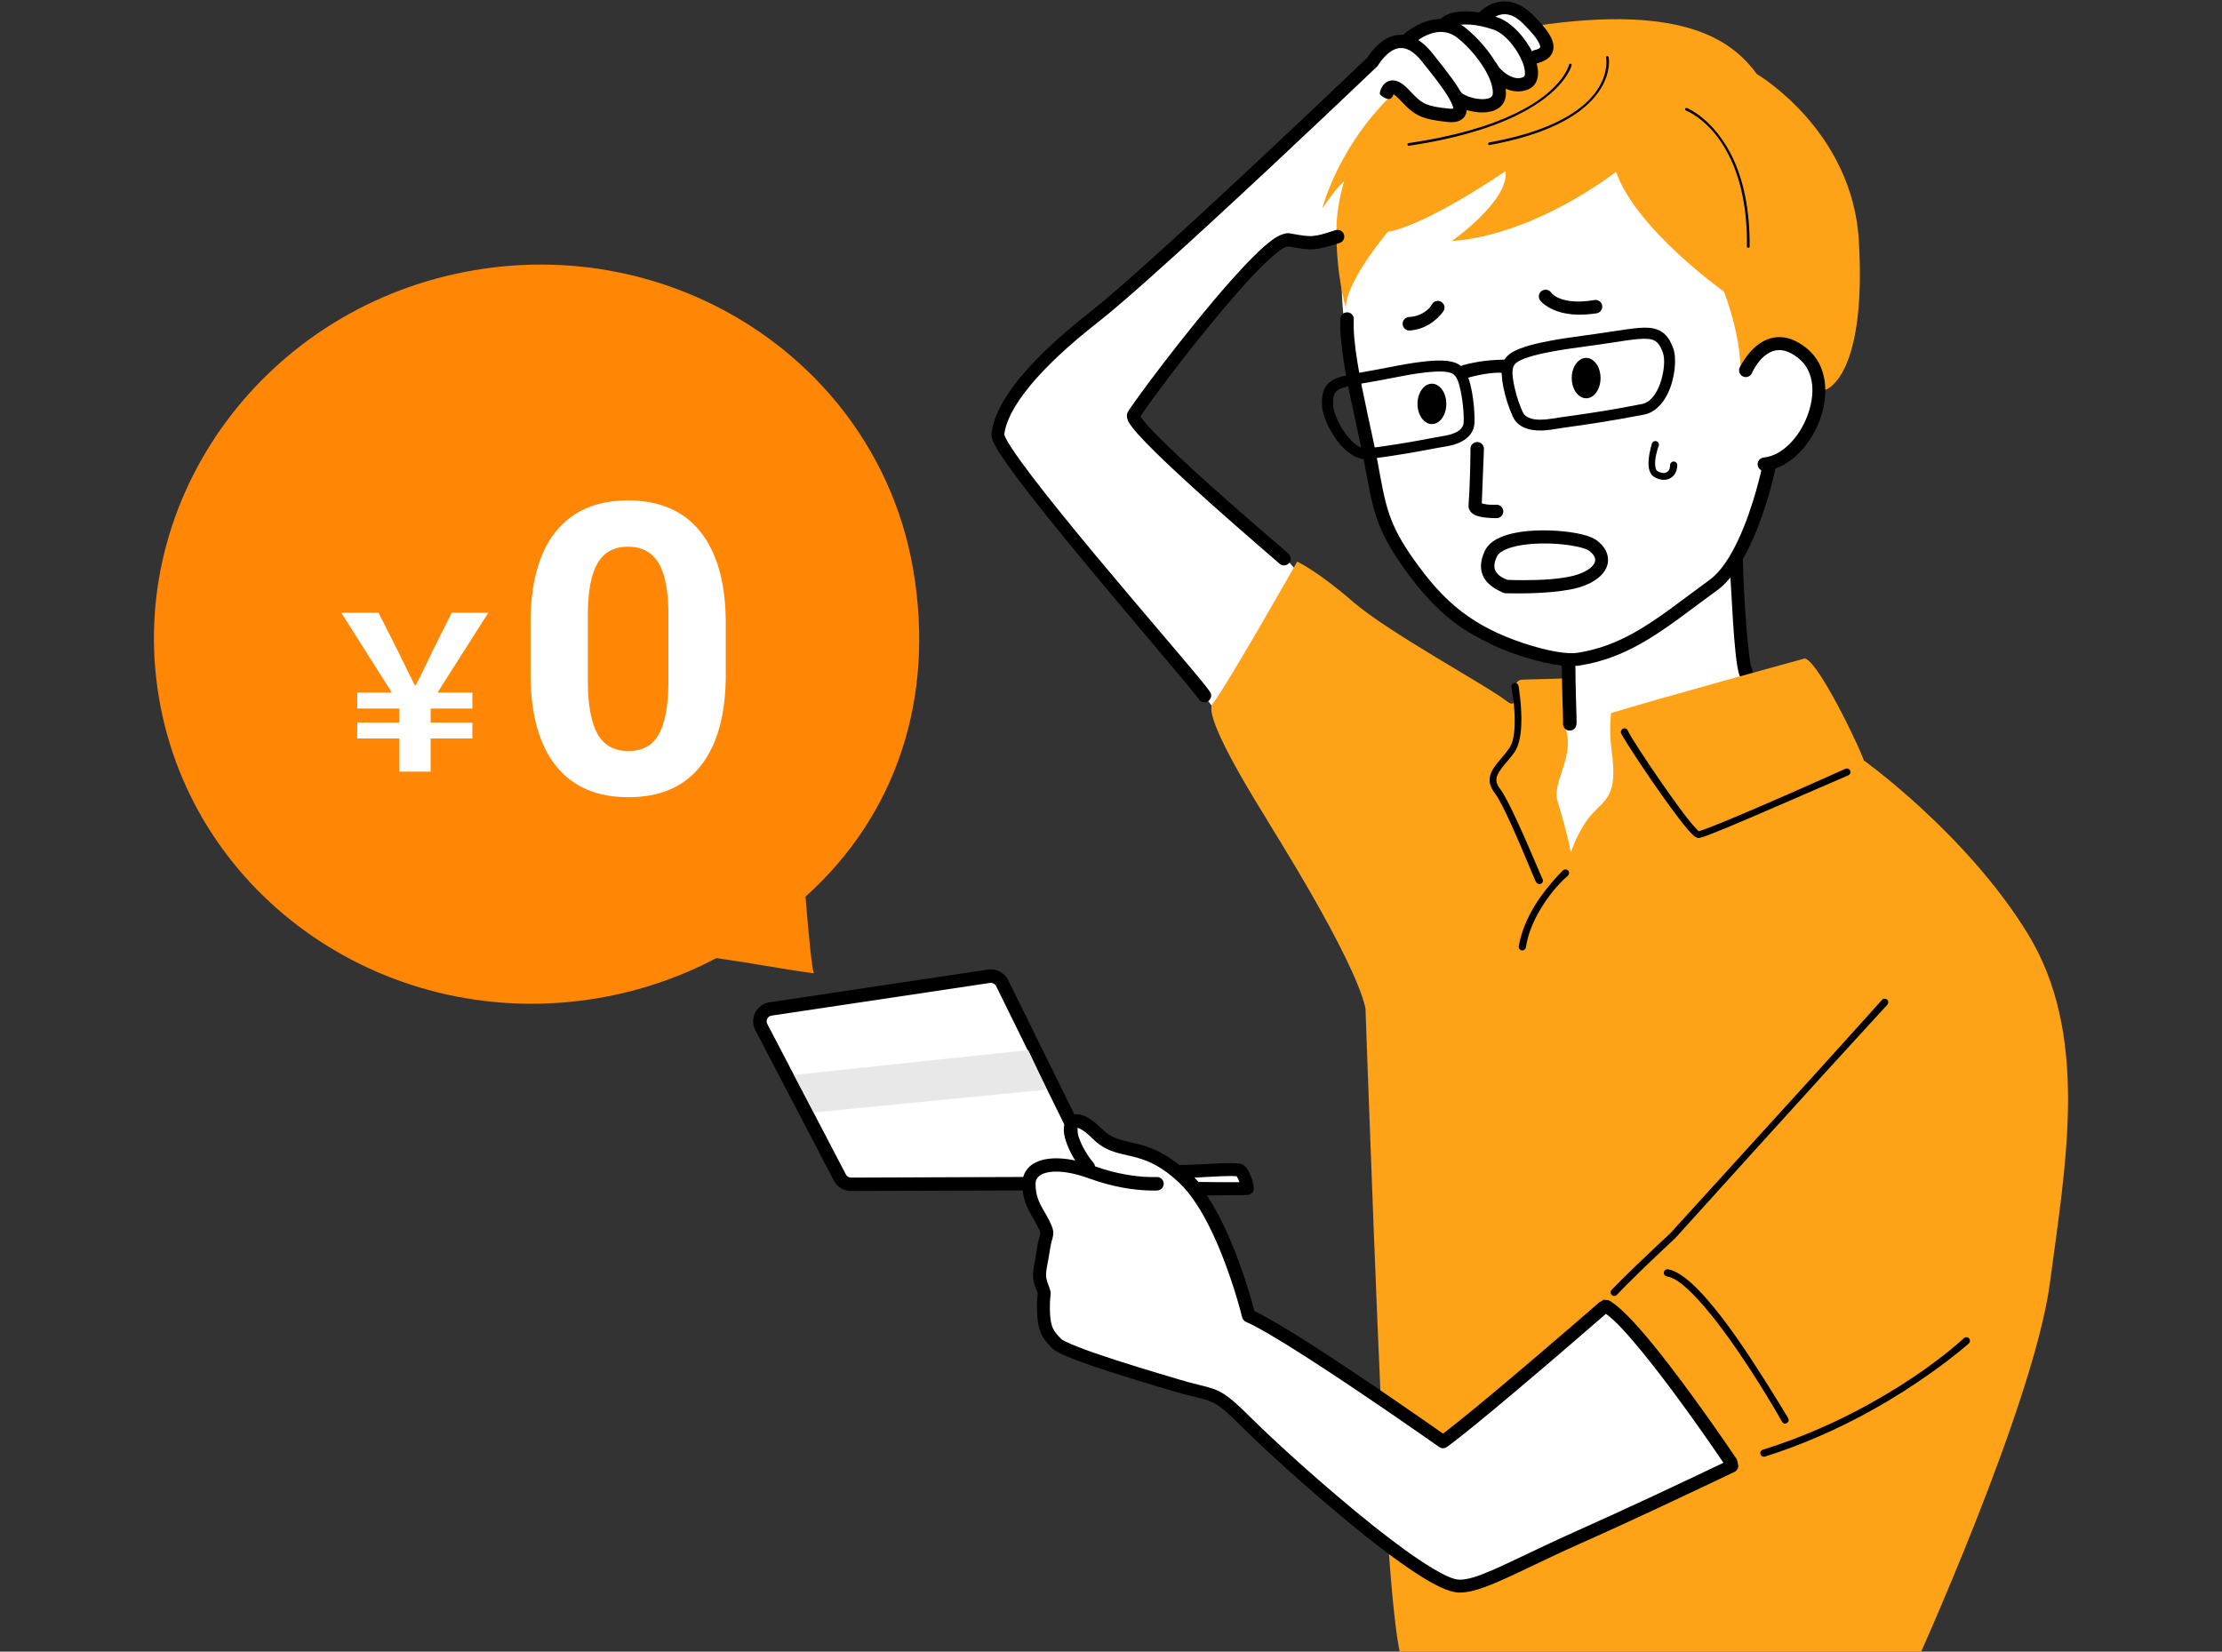 <?xml version="1.0" encoding="utf-8"?>
<!-- Generator: Adobe Illustrator 28.0.0, SVG Export Plug-In . SVG Version: 6.00 Build 0)  -->
<svg version="1.1" id="レイヤー_1" xmlns="http://www.w3.org/2000/svg" xmlns:xlink="http://www.w3.org/1999/xlink" x="0px"
	 y="0px" viewBox="0 0 495 368" style="enable-background:new 0 0 495 368;" xml:space="preserve">
<rect x="0" y="0" width="495" height="368" fill="#333333" stroke="none"/>
<style type="text/css">
	.st0{fill-rule:evenodd;clip-rule:evenodd;fill:#FFFFFF;}
	.st1{fill-rule:evenodd;clip-rule:evenodd;}
	.st2{fill-rule:evenodd;clip-rule:evenodd;fill:#FEA317;}
	.st3{fill-rule:evenodd;clip-rule:evenodd;fill:#FF8705;}
	.st4{fill:#FFFFFF;}
	.st5{fill-rule:evenodd;clip-rule:evenodd;fill:#E8E8E8;}
	
		.st6{fill-rule:evenodd;clip-rule:evenodd;fill:#FFFFFF;stroke:#000000;stroke-width:3;stroke-linecap:round;stroke-linejoin:round;stroke-miterlimit:10;}
	
		.st7{fill-rule:evenodd;clip-rule:evenodd;fill:#FF8705;stroke:#000000;stroke-width:3;stroke-linecap:round;stroke-linejoin:round;stroke-miterlimit:10;}
	
		.st8{fill-rule:evenodd;clip-rule:evenodd;stroke:#000000;stroke-width:1.5;stroke-linecap:round;stroke-linejoin:round;stroke-miterlimit:10;}
	
		.st9{fill-rule:evenodd;clip-rule:evenodd;fill:#FF8705;stroke:#000000;stroke-width:1.5;stroke-linecap:round;stroke-linejoin:round;stroke-miterlimit:10;}
	
		.st10{fill-rule:evenodd;clip-rule:evenodd;fill:none;stroke:#000000;stroke-width:3;stroke-linecap:round;stroke-linejoin:round;stroke-miterlimit:10;}
	
		.st11{fill-rule:evenodd;clip-rule:evenodd;fill:none;stroke:#000000;stroke-width:1.5;stroke-linecap:round;stroke-linejoin:round;stroke-miterlimit:10;}
	
		.st12{fill-rule:evenodd;clip-rule:evenodd;fill:none;stroke:#FFFFFF;stroke-width:1.5;stroke-linecap:round;stroke-linejoin:round;stroke-miterlimit:10;}
	.st13{fill-rule:evenodd;clip-rule:evenodd;fill:none;stroke:#000000;stroke-width:2;stroke-miterlimit:10;}
	.st14{fill-rule:evenodd;clip-rule:evenodd;fill:#FF8705;stroke:#000000;stroke-width:3;stroke-miterlimit:10;}
	
		.st15{fill-rule:evenodd;clip-rule:evenodd;fill:none;stroke:#B3B3B2;stroke-width:3;stroke-linecap:round;stroke-linejoin:round;stroke-miterlimit:10;}
	.st16{fill-rule:evenodd;clip-rule:evenodd;fill:#FFFFFF;stroke:#B3B3B2;stroke-miterlimit:10;}
	.st17{fill-rule:evenodd;clip-rule:evenodd;fill:#E8E8E8;stroke:#B3B3B2;stroke-width:3;stroke-miterlimit:10;}
	.st18{fill-rule:evenodd;clip-rule:evenodd;fill:#FFFFFF;stroke:#B3B3B2;stroke-width:1.5;stroke-miterlimit:10;}
	.st19{fill-rule:evenodd;clip-rule:evenodd;fill:#B3B3B2;}
	.st20{fill:#8A8A89;}
	.st21{fill-rule:evenodd;clip-rule:evenodd;fill:#8A8A89;}
	
		.st22{fill-rule:evenodd;clip-rule:evenodd;fill:#E8E8E8;stroke:#000000;stroke-width:3;stroke-linecap:round;stroke-linejoin:round;stroke-miterlimit:10;}
	
		.st23{fill-rule:evenodd;clip-rule:evenodd;fill:none;stroke:#8A8A89;stroke-width:3;stroke-linecap:round;stroke-linejoin:round;stroke-miterlimit:10;}
	.st24{fill-rule:evenodd;clip-rule:evenodd;fill:#FFFFFF;stroke:#8A8A89;stroke-miterlimit:10;}
	.st25{fill-rule:evenodd;clip-rule:evenodd;fill:#E8E8E8;stroke:#8A8A89;stroke-width:3;stroke-miterlimit:10;}
	
		.st26{fill-rule:evenodd;clip-rule:evenodd;fill:none;stroke:#8A8A89;stroke-width:2;stroke-linecap:round;stroke-linejoin:round;stroke-miterlimit:10;}
	.st27{fill-rule:evenodd;clip-rule:evenodd;fill:#E8E8E8;stroke:#8A8A89;stroke-width:2;stroke-miterlimit:10;}
</style>
<g>
	<path class="st0" d="M392.76,153.13c0,0-4.38-0.73-5.27-11.06c-0.89-10.33-1.52-17.82,0.1-21.32c1.62-3.5,4.78-11.52,5.92-14.66
		c1.14-3.14,9.79-2.89,10.9-14.69c1.11-11.8,1.54-15.61-1.99-21.05c-3.54-5.44-41.23-31.14-45.13-39.63
		c-3.9-8.49-38.18-20.3-43.99-20.63c-5.81-0.33-10.2,6.73-12.54,9.04c-2.33,2.3-53.59,48.73-58.46,53.19
		c-4.87,4.46-19.25,15.21-19.81,22.12c-0.56,6.91,14.06,24.54,16.72,27.4c2.66,2.86,28.95,32.08,32.21,37.49
		c3.26,5.42,19.8-29.21,19.8-29.21s-4.29-5.79-7.7-8.13c-3.41-2.33-28.88-24.2-30.23-26.25c0,0-2.14-3.88,0.57-5.89
		c2.71-2,17.76-21.25,21.91-25.72c4.15-4.46,7.66-9.64,10.63-10.07c2.98-0.43,9.84-0.98,11.44-1.31c1.6-0.33,0.28,13.44,2.05,21.45
		c1.77,8.01,4.41,27.07,5.71,32.43c1.29,5.36,2.02,9.56,7.09,17.83c5.07,8.27,11.98,17.04,22.71,20.2
		c10.74,3.17,13.14,2.59,13.14,2.59s1.07,4.86,0.14,8.66c-0.93,3.8-10.14,14-5.33,25.91c4.81,11.9,12.32,21.85,12.32,21.85
		s29.46-32.83,32.81-37.39C391.82,161.74,392.76,153.13,392.76,153.13L392.76,153.13z"/>
	<path class="st0" d="M386.77,124.8c0,0,0.93,24.2,2.36,25.54"/>
	<path class="st1" d="M390.34,149.46c0.21-0.14-0.23-0.7-0.34-1.33c-0.34-1.86-0.65-4.83-0.91-8.03c-0.25-3.11-0.48-6.44-0.61-9.21
		c-0.17-3.55-0.21-6.15-0.21-6.15c-0.03-0.83-0.73-1.47-1.56-1.44c-0.83,0.03-1.47,0.73-1.44,1.56c0,0,0.16,2.62,0.36,6.18
		c0.25,4.42,0.56,10.3,1.01,14.46c0.24,2.27,0.54,4.05,0.84,4.9c0.18,0.52,0.43,0.86,0.63,1.04c0.6,0.57,1.55,0.54,2.12-0.07
		C390.73,150.84,390.76,150.03,390.34,149.46L390.34,149.46z"/>
	<path class="st2" d="M360,38.27c0,0-17.77,14.07-36.58,15.44c0,0,12.85-9,11.97-15.59c0,0-17.13,11.86-26.23,13.55
		c0,0-9.48,11.2-9.33,17c0,0-2.25-7.44-2.11-17.84c0.07-5.67,1.86-10.67,1.72-10.52c-1.61,1.69-2.32,2.43-4.89,6.17
		c0,0,8.83-34.88,47.23-40.67c34.55-5.21,44.6,4,49.61,10.7c0,0,21.28,12.45,22.71,37.15c1.59,27.33-5.59,33.04-8.09,33.39
		c-0.34,0.05-4.29-8.46-4.29-8.46s-4.65-2.13-8.06-0.79c-3.41,1.34-5.9,4.98-5.9,4.98s0.28-7.09-3.69-17.78
		C384.08,65.01,364.45,51.06,360,38.27L360,38.27z"/>
	<path class="st1" d="M392.54,104.05c0,0-1.79,8.77-5.35,16.33c-1.71,3.62-3.8,6.98-6.35,8.83c-6,4.34-11.19,8.62-16.83,11.77
		c-3.8,2.12-7.82,3.72-12.47,4.45c-1.34,0.21-3,0.08-4.74-0.21c-2.51-0.42-5.18-1.18-7.36-1.9c-5.75-1.9-10.15-4.23-13.82-7.04
		c-4.14-3.18-7.36-6.99-10.55-11.46c-2.9-4.06-4.5-7.11-5.57-10.22c-1.15-3.37-1.7-6.8-2.59-11.59c-1.18-6.31-3.34-14.97-4.53-22.4
		c-0.58-3.6-0.93-6.89-0.79-9.45c0.04-0.83-0.6-1.53-1.42-1.57c-0.83-0.04-1.53,0.59-1.57,1.42c-0.14,2.73,0.22,6.24,0.84,10.08
		c1.2,7.45,3.39,16.15,4.58,22.47c0.93,4.97,1.52,8.52,2.72,12c1.15,3.33,2.85,6.61,5.96,10.96c3.37,4.72,6.78,8.71,11.16,12.07
		c3.9,2.99,8.57,5.47,14.68,7.48c2.3,0.76,5.13,1.56,7.79,2c2.08,0.34,4.06,0.46,5.65,0.2c5-0.79,9.32-2.51,13.41-4.79
		c5.74-3.2,11.02-7.53,17.12-11.94c2.89-2.08,5.35-5.82,7.3-9.91c3.74-7.85,5.66-16.97,5.66-16.97c0.17-0.81-0.35-1.6-1.17-1.77
		C393.5,102.72,392.71,103.24,392.54,104.05L392.54,104.05z"/>
	<path class="st1" d="M390.28,83.13c0,0,1.55-3.72,4.55-4.85c1.59-0.6,3.56-0.32,5.93,1.63c3.6,2.98,3.61,8.23,1.84,12.83
		c-1.79,4.65-5.46,8.76-9.71,9.21c-0.82,0.09-1.42,0.83-1.33,1.65c0.09,0.82,0.83,1.42,1.65,1.33c5.23-0.58,9.93-5.42,12.12-11.15
		c2.21-5.8,1.8-12.35-2.74-16.08c-3.46-2.86-6.42-2.98-8.76-2.12c-4.03,1.48-6.28,6.33-6.28,6.33c-0.34,0.76,0.01,1.64,0.76,1.98
		C389.06,84.23,389.95,83.89,390.28,83.13L390.28,83.13z"/>
	<path class="st1" d="M343.08,66.9c0,0,0.67,0.97,2.43,1.85c0.67,0.33,1.5,0.68,2.54,0.93c1.82,0.44,4.3,0.64,7.63,0.13
		c0.82-0.13,1.37-0.91,1.24-1.72c-0.13-0.82-0.91-1.37-1.72-1.24c-2.23,0.39-4.02,0.41-5.44,0.22c-1.27-0.17-2.23-0.49-2.93-0.86
		c-0.93-0.5-1.28-1.02-1.28-1.02c-0.47-0.68-1.41-0.85-2.09-0.38C342.77,65.29,342.6,66.22,343.08,66.9L343.08,66.9z M343.08,66.9
		L343.08,66.9L343.08,66.9z"/>
	<path class="st1" d="M319.01,67.78c0,0-0.19,0.42-0.67,0.92c-0.36,0.37-0.86,0.77-1.49,1.12c-0.78,0.43-1.77,0.76-2.98,0.82
		c-0.83,0.05-1.45,0.77-1.4,1.6s0.77,1.45,1.59,1.4c1.72-0.14,3.11-0.66,4.21-1.3c0.71-0.42,1.3-0.89,1.77-1.32
		c1.04-0.93,1.55-1.73,1.55-1.73c0.42-0.71,0.18-1.63-0.54-2.05C320.34,66.82,319.42,67.06,319.01,67.78L319.01,67.78z"/>
	<path class="st1" d="M334.76,132.02c0.19,0.1,0.4,0.15,0.62,0.16c0,0,5.31,0.19,10.43-0.29c2.64-0.24,5.23-0.67,7.07-1.38
		c3.59-1.37,5.15-3.46,5.33-5.36c0.16-1.7-0.69-3.46-2.61-4.83c-0.64-0.45-1.74-0.9-3.17-1.25c-3.05-0.74-7.73-1.13-11.91-0.76
		c-2.74,0.24-5.26,0.82-7.04,1.78c-1.26,0.68-2.18,1.57-2.68,2.61c-1.23,2.56-1.01,4.44-0.32,5.82
		C331.52,130.6,333.88,131.58,334.76,132.02L334.76,132.02z M335.79,129.2c-0.74-0.31-2.05-0.84-2.64-2.01
		c-0.38-0.76-0.35-1.79,0.33-3.21c0.35-0.73,1.14-1.22,2.14-1.64c1.42-0.59,3.23-0.94,5.17-1.11c3.28-0.3,6.9-0.1,9.65,0.39
		c1.6,0.28,2.87,0.62,3.5,1.06c1.13,0.8,1.73,1.77,1.27,2.75c-0.44,0.94-1.56,1.74-3.34,2.43c-1.64,0.62-3.95,0.98-6.31,1.18
		C341.31,129.39,336.93,129.25,335.79,129.2L335.79,129.2L335.79,129.2z"/>
	<g>
		<path class="st1" d="M370.64,106.91c-0.69,0-1.39-0.2-2.08-0.61c-0.91-0.53-1.2-1.58-1.29-2.37c-0.22-2.09,0.73-5.11,0.74-5.14
			c0.11-0.31,0.41-0.52,0.75-0.52c0.09,0,0.17,0.01,0.26,0.04c0.2,0.07,0.37,0.21,0.46,0.41c0.09,0.19,0.11,0.41,0.04,0.61
			c-0.02,0.04-0.61,1.6-0.78,3.2c-0.06,0.58-0.04,1.1,0.04,1.55c0.04,0.28,0.1,0.69,0.52,0.92c0.47,0.26,0.89,0.39,1.28,0.39
			c0.24,0,0.47-0.05,0.68-0.15c0.78-0.38,0.79-1.32,0.79-1.63c0.01-0.43,0.36-0.78,0.8-0.78c0.46,0.01,0.81,0.37,0.8,0.81
			c-0.04,1.43-0.65,2.5-1.73,3C371.53,106.82,371.1,106.91,370.64,106.91z"/>
	</g>
	<path class="st1" d="M353.35,79.74c1.77,0,3.21,2.02,3.21,4.5s-1.44,4.5-3.21,4.5c-1.77,0-3.21-2.02-3.21-4.5
		S351.58,79.74,353.35,79.74L353.35,79.74z"/>
	<path class="st1" d="M318.99,85.49c1.77,0,3.21,2.02,3.21,4.5c0,2.48-1.44,4.5-3.21,4.5c-1.77,0-3.21-2.02-3.21-4.5
		C315.78,87.51,317.22,85.49,318.99,85.49L318.99,85.49z"/>
	<path class="st1" d="M330.1,112.16l0.48-12.13c0.02-0.83-0.63-1.52-1.46-1.54c-0.83-0.02-1.52,0.63-1.54,1.46
		c0,0-0.01,2.35-0.08,5.03c-0.08,3.13-0.26,6.71-0.34,7.43c-0.11,0.96,0.34,1.76,1.32,2.29c1.49,0.81,4.98,0.75,4.98,0.75
		c0.83-0.04,1.47-0.74,1.43-1.56c-0.04-0.83-0.74-1.47-1.56-1.43c0,0-0.93,0.05-1.94-0.04C331,112.37,330.41,112.24,330.1,112.16
		L330.1,112.16z M330.08,112.62l0,0.1C330.08,112.69,330.08,112.65,330.08,112.62L330.08,112.62z"/>
	<path class="st1" d="M335.14,80.13c0,0-0.69-0.01-1.94,0.07c-0.73,0.05-1.65,0.11-2.75,0.25c-1.28,0.17-2.78,0.45-4.47,0.89
		c-0.8,0.22-1.27,1.05-1.05,1.85s1.05,1.27,1.85,1.04c1.92-0.55,3.58-0.87,4.91-1.03c0.63-0.08,1.18-0.13,1.65-0.15
		c1-0.03,1.56,0.06,1.56,0.06c0.83,0.07,1.55-0.55,1.61-1.38C336.58,80.92,335.96,80.2,335.14,80.13L335.14,80.13z"/>
	<path class="st3" d="M159.59,213.47c-8.06,4.26-16.95,7.34-26.47,8.94c-46.38,7.82-90.16-22.17-97.71-66.94
		c-7.55-44.76,23.97-87.46,70.35-95.28c46.38-7.82,90.16,22.17,97.71,66.94c4.78,28.34-3.64,54.3-24.03,72.66
		c0.79,9.64,1.47,16.28,1.87,17.08C172.97,215.71,168.11,214.68,159.59,213.47L159.59,213.47z"/>
	<g>
		<path class="st4" d="M88.93,164.54h-9.35v-3.55h9.35v-3.12h-9.35v-3.55h7.72l-11.27-17.79h8.3l4.36,8.63
			c1.77,3.65,2.4,4.89,3.69,7.48h0.24c1.39-2.59,2.01-3.98,3.69-7.48l4.32-8.63h8.15l-11.32,17.79h7.77v3.55h-9.3v3.12h9.3v3.55
			h-9.3v7.39h-7V164.54z"/>
	</g>
	<g>
		<path class="st4" d="M161.69,150.14c0,8.9-1.84,15.71-5.53,20.42c-3.68,4.72-9.08,7.07-16.18,7.07c-7.01,0-12.38-2.31-16.09-6.94
			c-3.71-4.63-5.61-11.26-5.7-19.89v-11.85c0-8.99,1.86-15.81,5.59-20.47c3.73-4.66,9.1-6.98,16.11-6.98s12.38,2.31,16.09,6.92
			c3.71,4.61,5.61,11.24,5.7,19.87V150.14z M148.91,137.12c0-5.34-0.73-9.23-2.19-11.66c-1.46-2.43-3.74-3.65-6.83-3.65
			c-3.01,0-5.22,1.16-6.65,3.47c-1.43,2.32-2.19,5.94-2.28,10.86v15.66c0,5.25,0.71,9.15,2.14,11.71c1.43,2.55,3.72,3.83,6.87,3.83
			c3.12,0,5.38-1.22,6.76-3.67c1.38-2.45,2.11-6.19,2.17-11.24V137.12z"/>
	</g>
	<path class="st2" d="M402.12,146.7c0,0-32.65,8.92-43.21,12.18c0,0-0.52,3.87,0.14,8.62c1.35,9.79-1.32,10.51-4.37,13.83
		c-3.05,3.33-4.89,8.87-4.76,8.93c0.13,0.05-0.38-3.13-2.92-11.7c-1.29-4.34,3.42-9.2,1.99-15.46c-1.42-6.25,0.54-11.94,0.54-11.94
		s-2.79,0.03-10.33,0.27c-3.59,0.12,0.1,7.73-3.84,4.59c-3.94-3.14-26.12-15.12-33.98-21.96c-7.86-6.84-12.4-8.92-12.4-8.92
		s-16.21,28.59-18.83,31.62c-2.63,3.03,12.33,26.09,12.42,26.43c0.1,0.34,19.17,30.19,21.62,41.49c0,0,3.31,94.51,5.1,119.74
		c1.78,25.23,3.24,25.81,3.24,25.81l113.65,1.84c0,0,26.85-59.02,30.47-86.14c3.62-27.13,8.86-55.56-5.04-78.08
		c-13.9-22.52-37.09-38.92-36.47-38.47C415.76,169.83,405.7,147.99,402.12,146.7L402.12,146.7z"/>
	<path class="st1" d="M372.8,77.76c-0.63-1.79-1.39-2.94-2.37-3.67c-0.79-0.58-1.73-0.92-2.92-1.04c-2.72-0.27-7.05,0.71-14.57,1.7
		c-6.61,0.87-10.68,1.7-13.21,2.52c-4.11,1.33-4.71,2.77-5.06,4.18c-0.26,1.05-0.16,2.86,0.25,4.88c0.44,2.16,1.21,4.58,2.1,6.51
		c0.6,1.29,1.69,2.26,3.42,2.75c1.41,0.4,3.3,0.46,5.74,0.05c2.56-0.43,5.47-0.78,9.99-1.49c2.68-0.42,5.93-0.97,10-1.75
		c2.36-0.45,4.16-2.28,5.32-4.63C373.2,84.32,373.52,79.82,372.8,77.76L372.8,77.76L372.8,77.76z M370.45,78.59
		c0.51,1.42,0.3,4.26-0.59,6.79c-0.78,2.2-2.07,4.25-4.13,4.65c-3.08,0.6-5.69,1.07-7.93,1.44c-5.7,0.95-9.08,1.32-12,1.8
		c-1.99,0.33-3.54,0.32-4.69,0c-0.94-0.27-1.57-0.75-1.89-1.46c-0.68-1.47-1.28-3.25-1.69-4.95c-0.48-1.98-0.75-3.84-0.49-4.83
		c0.23-0.91,0.8-1.6,3.46-2.45c2.45-0.79,6.38-1.57,12.78-2.4c7.23-0.94,11.39-1.92,14-1.66C368.94,75.69,369.74,76.58,370.45,78.59
		L370.45,78.59L370.45,78.59z"/>
	<path class="st1" d="M294.52,90.61c0.13,2.06,1.84,5.97,4.25,8.66c1.81,2.02,4.02,3.31,6.16,3.02c3.51-0.46,6.28-0.89,8.56-1.27
		c3.84-0.65,6.27-1.17,8.46-1.52c2.24-0.35,3.8-1.03,4.82-1.9c1.15-0.97,1.68-2.18,1.71-3.56c0.05-2.07-0.18-4.57-0.57-6.72
		c-0.36-1.97-0.89-3.66-1.45-4.55c-0.76-1.21-1.72-2.34-5.3-2.44c-2.3-0.06-5.89,0.34-11.67,1.49c-6.69,1.34-10.57,1.69-12.59,2.87
		C295.07,85.78,294.33,87.39,294.52,90.61L294.52,90.61z M297.01,90.46c-0.12-1.91,0.06-2.96,1.14-3.6
		c1.89-1.11,5.55-1.34,11.82-2.61c5.51-1.12,8.93-1.52,11.12-1.47c2.18,0.05,2.85,0.56,3.31,1.29c0.55,0.87,0.99,2.7,1.3,4.73
		c0.26,1.73,0.41,3.6,0.37,5.2c-0.02,0.86-0.45,1.58-1.33,2.12c-0.76,0.47-1.81,0.81-3.17,1.02c-2.49,0.4-5.31,1.04-10.17,1.81
		c-1.91,0.3-4.13,0.63-6.78,0.97c-1.45,0.18-2.83-0.89-4.04-2.26C298.59,95.41,297.11,92.18,297.01,90.46L297.01,90.46z"/>
	<path class="st1" d="M347.92,148.55c0.01,0.11,0.02,0.2,0.02,0.23c0,4.49,0.3,10.94,0.27,12.23c-0.02,0.09-0.02,0.18-0.02,0.27
		c0,0.83,0.67,1.5,1.5,1.5c0.39,0,0.83-0.12,1.19-0.58c0.06-0.07,0.32-0.42,0.34-1.1c0.03-1.26-0.26-7.79-0.26-12.32
		c0-0.25-0.15-1.73-0.29-2.03c-0.21-0.47-0.54-0.68-0.76-0.78c-0.36-0.17-0.73-0.19-1.1-0.07c-0.16,0.05-0.95,0.3-1.12,1.58
		C347.61,147.87,347.71,148.25,347.92,148.55L347.92,148.55z M348.59,160.25c0.27-0.29,0.66-0.47,1.09-0.47
		C349.32,159.78,348.92,159.88,348.59,160.25L348.59,160.25z"/>
	<path class="st2" d="M419.86,223.31c0,0-33.44,36.8-47.16,51.96c0,0-8.85,8.18-13.11,12.68"/>
	<g>
		<path class="st1" d="M359.6,288.75c-0.21,0-0.4-0.08-0.55-0.22c-0.16-0.15-0.24-0.35-0.25-0.56c-0.01-0.21,0.07-0.42,0.22-0.57
			c1.25-1.31,2.99-3.06,5.19-5.17c3.55-3.43,7.22-6.83,7.92-7.48c3.32-3.65,7.71-8.47,12.49-13.73c6.73-7.4,14.25-15.65,20.55-22.61
			c8.04-8.88,14.1-15.64,14.1-15.64c0.15-0.17,0.36-0.26,0.59-0.26c0.2,0,0.39,0.07,0.54,0.21c0.16,0.14,0.25,0.34,0.26,0.56
			c0.01,0.21-0.06,0.42-0.21,0.58l0,0c0,0-6.14,6.67-14.21,15.53c-9.71,10.67-22.13,24.41-30.35,33.51l-2.62,2.9
			c-0.09,0.09-4.1,3.81-7.97,7.57c-2.17,2.11-3.9,3.84-5.12,5.14C360.03,288.66,359.82,288.75,359.6,288.75L359.6,288.75z"/>
	</g>
	<g>
		<path class="st1" d="M392.94,324.57c-0.35,0-0.66-0.23-0.76-0.56c-0.06-0.2-0.04-0.42,0.06-0.61c0.1-0.19,0.27-0.33,0.47-0.39
			c8.01-2.49,15.98-5.91,23.67-10.16c4.61-2.55,9.14-5.4,13.1-8.26c5.12-3.69,7.91-6.33,8.03-6.44c0.14-0.13,0.33-0.21,0.54-0.21
			c0.23,0,0.44,0.09,0.59,0.26c0.3,0.32,0.28,0.83-0.04,1.13c-0.02,0.02-3.01,2.71-8.26,6.44c-4.32,3.08-8.77,5.9-13.23,8.38
			c-7.81,4.35-15.85,7.84-23.91,10.39C393.1,324.56,393.02,324.57,392.94,324.57z"/>
	</g>
	<g>
		<path class="st1" d="M397.61,317.19c-0.13,0-0.33-0.03-0.56-0.33c-0.02-0.02-0.04-0.05-0.07-0.11l-0.42-0.72
			c-0.36-0.64-0.94-1.65-1.71-2.93c-3.09-5.18-11-17.97-17.7-24.72c-2.51-2.53-4.3-3.76-5.82-3.99c-0.21-0.03-0.39-0.15-0.52-0.32
			c-0.13-0.17-0.18-0.38-0.15-0.59c0.06-0.39,0.4-0.68,0.79-0.68c0.04,0,0.08,0,0.12,0.01c1.54,0.24,3.58,1.51,5.75,3.57
			c2.67,2.53,5.88,6.44,9.52,11.62c2.39,3.4,4.66,6.93,6.36,9.62c1.49,2.36,2.97,4.74,4.05,6.53l1.05,1.74
			c0.03,0.04,0.06,0.1,0.09,0.16c0.02,0.04,0.03,0.07,0.03,0.1c0.11,0.41,0.01,0.68-0.34,0.9
			C398.05,317.07,397.83,317.19,397.61,317.19L397.61,317.19z"/>
	</g>
	<path class="st0" d="M238.63,250.5c0,0-12.63-27.97-13.99-29.4c-1.36-1.42-0.58-3.17-3.82-2.91c-3.24,0.26-49.21,6.28-50.57,7.83
		c-1.36,1.55-1.36,1.49-0.78,3.43c0.58,1.94,18.71,34.32,18.71,34.32l3.63,0.39h36.65c0,0,1.88-6.02,7.38-4.53
		c5.5,1.49,9.26,2.4,9.26,2.4s-4.73-5.44-5.63-8.48s-0.91-3.04-0.91-3.04"/>
	<path d="M189.53,265.36c-1.6-0.02-3.03-0.9-3.76-2.3l-17.5-33.53c-0.64-1.23-0.65-2.69-0.02-3.92c0.63-1.23,1.82-2.09,3.18-2.29
		l48.68-7.29c1.81-0.27,3.6,0.64,4.44,2.27l15.29,31.02l-2.69,1.33l-15.27-30.99c-0.24-0.46-0.77-0.73-1.32-0.66l-48.68,7.29
		c-0.42,0.06-0.76,0.31-0.95,0.69s-0.19,0.8,0.01,1.18l17.5,33.53c0.22,0.42,0.65,0.68,1.12,0.69l41.31-0.15l0.01,3L189.53,265.36z"
		/>
	<path class="st0" d="M257.75,263.75c0,0-6.38,0.43-14.53-2.56c-8.14-2.99-14-1.7-13.99,2.58c0.01,4.29,1.94,6.2,3.26,8.9
		c1.32,2.69,0.51,1.9-0.09,6.04c-0.6,4.14-1.3,5.13-0.31,7.74c0.99,2.61,0.33,0.76,0.39,5.25c0.06,4.48,1,5.67,2.9,7.63
		c1.9,1.96,18.28,6.85,26.98,9.43c8.7,2.57,7.99,0.8,15.74,8.53c7.74,7.73,38.74,35.71,46.85,36.12
		c4.69,0.24,12.92-4.73,26.63-10.83c15.69-6.98,34.25-15.93,34.25-15.93l-0.17-0.82c0,0-20.96-31.24-27.92-34.82l-0.22,0.05
		c0,0-27.36,23.85-35.99,30.17c0,0-34.08-24.06-43.31-28.06c0,0-5.36-22.14-14.46-30.74c-9.11-8.6-14.17-4.73-19.22-9.76
		c-5.05-5.04-6.86-2.69-5.68,0.97c1.18,3.66,3.62,6.43,3.62,6.43"/>
	<path class="st1" d="M239.53,258.57c-2.39-0.51-4.48-0.6-6.18-0.35c-3.6,0.54-5.6,2.57-5.59,5.55c0.01,1.7,0.28,3.07,0.7,4.26
		c0.7,2.01,1.84,3.48,2.72,5.28c0.41,0.84,0.61,1.14,0.55,1.53c-0.09,0.67-0.46,1.48-0.78,3.66c-0.41,2.84-0.85,4.26-0.82,5.68
		c0.02,0.85,0.18,1.7,0.59,2.78c0.27,0.72,0.41,1.03,0.46,1.27c0.02,0.1-0.02,0.16-0.04,0.3c-0.06,0.49-0.15,1.33-0.13,3.18
		c0.03,2.06,0.24,3.49,0.61,4.61c0.54,1.65,1.42,2.69,2.7,4.01c0.32,0.33,0.95,0.75,1.84,1.2c1.47,0.73,3.81,1.63,6.56,2.59
		c5.98,2.08,13.98,4.46,19.2,6c4.63,1.37,6.52,1.44,8.52,2.49c1.61,0.85,3.29,2.36,6.61,5.68c5,4.99,19.64,18.39,31.63,27.43
		c4.72,3.56,9.04,6.45,12.23,7.93c1.57,0.73,2.91,1.13,3.93,1.18c1.64,0.08,3.69-0.38,6.18-1.31c4.89-1.82,11.72-5.46,21.1-9.64
		c5.7-2.53,11.77-5.33,17.2-7.86c9.54-4.45,17.09-8.08,17.09-8.08c0.6-0.29,0.93-0.95,0.79-1.6l-0.17-0.82
		c-0.04-0.18-0.11-0.35-0.21-0.51c0,0-10.05-14.99-18.57-25.43c-3.96-4.85-7.64-8.72-9.89-9.87l-0.99-0.12l-0.18,0.04
		c0,0-1.13,0.73-0.67,0.33c0,0-11.1,9.67-21.38,18.32c-5.34,4.49-10.46,8.7-13.67,11.14c-3.6-2.53-17.69-12.38-29.12-19.7
		c-5.29-3.39-10.01-6.23-12.91-7.61c-0.64-2.48-3.01-11.06-6.79-18.97c-2.19-4.57-4.85-8.91-7.91-11.8
		c-2.01-1.9-3.83-3.22-5.51-4.17c-2.91-1.66-5.37-2.21-7.59-2.72c-2.21-0.51-4.16-0.93-6.08-2.85c-1.94-1.94-3.52-2.88-4.64-3.19
		c-0.9-0.24-1.63-0.15-2.21,0.1c-0.74,0.33-1.3,0.96-1.56,1.88c-0.27,0.92-0.22,2.23,0.25,3.7c0.44,1.36,1.04,2.61,1.64,3.66
		C239.2,258.04,239.36,258.31,239.53,258.57L239.53,258.57z M240.04,251.29c-0.01,0.31,0,1.21,0.21,1.88
		c0.37,1.15,0.88,2.21,1.39,3.1c0.97,1.7,1.93,2.79,1.93,2.79c0.21,0.24,0.33,0.52,0.36,0.81c2.45,0.88,4.73,1.44,6.7,1.8
		c4.22,0.76,7.01,0.58,7.01,0.58c0.83-0.05,1.54,0.57,1.6,1.4c0.06,0.83-0.57,1.54-1.4,1.6c0,0-3.09,0.21-7.75-0.64
		c-2.17-0.4-4.69-1.03-7.39-2.02c-3.57-1.31-6.65-1.78-8.92-1.44c-1.85,0.28-3.09,1.09-3.09,2.62c0,1.32,0.21,2.38,0.53,3.3
		c0.66,1.89,1.75,3.27,2.57,4.96c0.83,1.7,0.93,2.39,0.82,3.2c-0.09,0.68-0.47,1.49-0.79,3.69c-0.32,2.17-0.66,3.46-0.77,4.58
		c-0.07,0.79,0.01,1.47,0.37,2.43c0.38,1,0.53,1.44,0.59,1.76c0.05,0.26,0.06,0.48,0.04,0.74c-0.03,0.41-0.18,1.02-0.16,3.24
		c0.02,1.67,0.16,2.83,0.46,3.74c0.4,1.21,1.09,1.93,2.03,2.9c0.18,0.18,0.55,0.38,1.05,0.63c1.4,0.69,3.62,1.54,6.23,2.46
		c5.94,2.07,13.88,4.44,19.07,5.98c4.92,1.46,6.91,1.59,9.04,2.71c1.77,0.93,3.65,2.53,7.3,6.18c4.32,4.31,15.9,14.94,26.67,23.53
		c4.88,3.89,9.59,7.36,13.37,9.62c2.5,1.49,4.53,2.47,5.88,2.54c1.89,0.09,4.37-0.78,7.64-2.2c4.59-1.99,10.59-5.07,18.33-8.52
		c5.68-2.53,11.74-5.32,17.15-7.84c7.24-3.38,13.32-6.28,15.83-7.48c-2.08-3.07-10.58-15.49-17.94-24.5
		c-3.23-3.95-6.18-7.26-8.25-8.68c-2.56,2.23-11.94,10.37-20.74,17.77c-5.89,4.96-11.52,9.59-14.67,11.89
		c-0.51,0.37-1.2,0.38-1.71,0.02c0,0-16.72-11.79-29.89-20.22c-5.55-3.55-10.45-6.5-13.17-7.68c-0.43-0.18-0.74-0.56-0.85-1.01
		c0,0-2.42-10-6.77-19.09c-2.02-4.22-4.45-8.25-7.27-10.91c-1.8-1.7-3.44-2.89-4.94-3.74c-3.28-1.86-5.94-2.14-8.32-2.77
		c-2.12-0.56-4.05-1.34-5.99-3.28c-1.2-1.2-2.17-1.93-2.95-2.28C240.35,251.37,240.16,251.32,240.04,251.29L240.04,251.29z"/>
	<path class="st0" d="M330.12,4.27c0,0,4.51-5.66,10.18-0.06c4.58,4.52,5.92,7.34,1.88,8.4"/>
	<path class="st1" d="M331.3,5.21c0,0,1.53-2.04,3.89-2.04c1.21-0.01,2.6,0.57,4.1,2.08c1.95,1.94,3.29,3.5,3.73,4.74
		c0.08,0.22,0.15,0.41,0.07,0.57c-0.17,0.33-0.64,0.45-1.28,0.61c-0.8,0.21-1.28,1.03-1.07,1.83c0.21,0.8,1.03,1.28,1.83,1.07
		c2.42-0.65,3.39-1.91,3.5-3.36c0.06-0.86-0.22-1.91-0.94-3.09c-0.77-1.25-2.06-2.73-3.8-4.44c-2.24-2.2-4.35-2.86-6.14-2.87
		c-3.72-0.02-6.24,3.03-6.24,3.03c-0.52,0.65-0.41,1.59,0.24,2.11C329.83,5.96,330.78,5.86,331.3,5.21L331.3,5.21z"/>
	<path class="st0" d="M322.24,5.07c0,0,2.85-2.53,10.9,0.16c5.21,1.74,10.65,11.78,6.68,13.36c-3.97,1.57-7.78-3.32-7.57-3.46"/>
	<path class="st1" d="M333.64,14.56c-0.03-0.08-0.08-0.17-0.13-0.24c-0.45-0.7-1.38-0.9-2.07-0.45c-0.38,0.25-0.81,0.7-0.68,1.52
		c0.02,0.15,0.11,0.49,0.39,0.9c0.39,0.57,1.38,1.71,2.73,2.62c1.77,1.2,4.12,1.99,6.48,1.04c1.17-0.47,1.87-1.35,2.15-2.54
		c0.35-1.45-0.04-3.5-1.04-5.6c-1.63-3.41-4.82-6.93-7.88-7.95c-2.98-1.01-5.3-1.32-7.06-1.33c-3.81-0.03-5.29,1.41-5.29,1.41
		c-0.62,0.55-0.68,1.5-0.13,2.12c0.55,0.62,1.5,0.68,2.12,0.13c0,0,1.21-0.93,4.31-0.71c1.38,0.1,3.08,0.42,5.14,1.11
		c2.03,0.68,4.04,2.84,5.41,5.1c0.87,1.44,1.49,2.93,1.6,4.16c0.06,0.62,0.07,1.17-0.43,1.37c-0.98,0.38-1.93,0.17-2.76-0.22
		c-1.18-0.55-2.13-1.47-2.64-2.09C333.76,14.78,333.7,14.58,333.64,14.56L333.64,14.56z M333.65,15.66
		c-0.11,0.29-0.31,0.55-0.59,0.73C333.32,16.23,333.53,15.99,333.65,15.66L333.65,15.66z"/>
	<path class="st0" d="M313.88,8.64c0,0,6.22-5.7,11.72-1.31c4.32,3.45,8.51,9.36,8.45,13.44c-0.07,4.47-8.15,2.73-9.69,0.76"/>
	<path class="st1" d="M314.89,9.75c0,0,2.13-2.02,4.92-2.53c1.52-0.28,3.24-0.08,4.89,1.23c1.9,1.52,3.76,3.54,5.21,5.66
		c1.57,2.3,2.69,4.69,2.66,6.63c-0.01,0.66-0.43,1.01-0.98,1.18c-0.53,0.16-1.15,0.2-1.8,0.16c-1.2-0.07-2.45-0.42-3.38-0.87
		c-0.39-0.19-0.71-0.38-0.89-0.6c-0.51-0.65-1.45-0.77-2.11-0.26c-0.65,0.51-0.77,1.45-0.26,2.1c0.44,0.57,1.26,1.16,2.32,1.61
		c1.58,0.68,3.72,1.12,5.52,0.96c2.55-0.23,4.46-1.53,4.49-4.23c0.02-2.03-0.83-4.46-2.27-6.87c-1.71-2.85-4.21-5.68-6.75-7.71
		c-2.41-1.93-4.94-2.22-7.18-1.83c-3.63,0.63-6.45,3.16-6.45,3.16c-0.61,0.56-0.65,1.51-0.09,2.12
		C313.33,10.27,314.28,10.31,314.89,9.75L314.89,9.75z"/>
	<path class="st0" d="M317.19,11.1c0,0,6.75,6.97,7.23,10.91c0.49,3.94-0.07,4.54-3.45,4.07c-3.38-0.47-8.85-4.03-10.23-4.99
		c-1.38-0.96-1.48-4.19-1.48-4.19L317.19,11.1L317.19,11.1z"/>
	<path class="st1" d="M266.98,155.66c0.35,0.67,1.15,0.99,1.88,0.71c0.77-0.3,1.15-1.17,0.86-1.94c-0.11-0.29-1.37-1.94-3.5-4.48
		c-6.16-7.35-19.84-23.18-30.08-35.88c-4.59-5.69-8.48-10.75-10.69-14.11c-0.67-1.02-1.18-1.86-1.49-2.52
		c-0.1-0.22-0.21-0.52-0.24-0.61c0.27-2.5,1.77-6.14,5.99-11.18c3.21-3.84,7.96-8.44,14.9-13.87c5.23-4.1,15.03-12.9,25.33-22.38
		c17.69-16.28,36.87-34.61,36.87-34.61c0.1-0.1,0.19-0.22,0.26-0.34c0,0,0.59-1.04,1.62-2.04c0.78-0.77,1.81-1.55,3.06-1.69
		c1.47-0.17,3.13,0.61,5,2.96c2.01,2.52,4.53,5.61,5.99,8.11c0.22,0.38,0.42,0.75,0.58,1.1c0.17,0.37,0.31,0.71,0.39,1.02
		c0.02,0.09,0.04,0.2,0.05,0.28c-0.2,0.02-0.56,0.06-0.88,0.02c-2.51-0.25-4.05-0.53-5.23-1.03c-1.48-0.64-2.35-1.66-3.95-3.33
		c-2.39-2.51-4.04-2.07-4.91-1.49c-0.78,0.52-1.19,1.48-1.32,1.95c-0.01,0.03-0.02,0.06-0.02,0.09c-0.05,0.16-0.08,0.34-0.07,0.53
		c0.01,0.24,2.43,2.25,2.97,0.24c0.01-0.03,0.06-0.08,0.11-0.14c0.03,0.01,0.06,0.02,0.09,0.04c0.29,0.18,0.61,0.46,0.99,0.85
		c1.97,2.06,3.11,3.23,4.93,4.01c1.38,0.59,3.18,0.96,6.11,1.26c1.9,0.19,2.99-0.35,3.56-1.05c0.42-0.51,0.64-1.17,0.61-1.98
		c-0.04-1.13-0.72-2.73-1.82-4.49c-1.55-2.48-3.93-5.41-5.86-7.83c-2.8-3.51-5.47-4.31-7.66-4.05c-1.61,0.19-3.03,0.99-4.15,1.94
		c-1.39,1.18-2.32,2.57-2.63,3.08c-1.78,1.7-19.89,19-36.66,34.46c-10.23,9.43-19.95,18.18-25.14,22.25
		c-7.13,5.6-12.01,10.35-15.32,14.3c-4.82,5.78-6.36,10-6.64,12.84c-0.04,0.44,0.1,1.2,0.58,2.18c1.08,2.18,3.97,6.22,7.83,11.19
		c10.07,12.96,26.77,32.42,34.17,41.28c1.33,1.6,2.36,2.85,2.99,3.64C266.71,155.28,266.85,155.74,266.98,155.66L266.98,155.66z"/>
	<path class="st1" d="M254.08,92.74c1.68-2.66,10.48-14.5,18.79-24.32c4.29-5.06,8.44-9.57,11.43-11.99c0.69-0.56,1.31-1,1.85-1.29
		c0.27-0.15,0.71-0.08,0.7-0.27c2.81,0.52,4.29,0.76,5.83,0.66c1.46-0.1,2.98-0.52,5.75-1.39c0.79-0.25,1.23-1.1,0.97-1.89
		c-0.25-0.79-1.1-1.22-1.89-0.97c-2.43,0.79-3.76,1.2-5.04,1.3c-1.36,0.1-2.66-0.15-5.16-0.59c-0.87-0.15-2.28,0.28-3.95,1.51
		c-2.36,1.74-5.63,5.07-9.2,9.08c-9.93,11.18-22.16,27.71-22.95,29.31c-0.21,0.42-0.3,1.22,0.28,2.24c0.74,1.29,2.9,3.67,5.81,6.54
		c9.53,9.39,27.4,24.59,27.71,24.89c0.6,0.57,1.55,0.55,2.12-0.05c0.57-0.6,0.55-1.55-0.05-2.12c-0.24-0.23-11.56-9.82-21-18.45
		c-5.22-4.78-9.87-9.25-11.66-11.63C254.32,93.11,254.18,92.9,254.08,92.74L254.08,92.74z"/>
	<g>
		<path class="st1" d="M343.03,197c-0.42,0-0.73-0.21-0.93-0.62c-0.14-0.31-0.42-0.96-0.8-1.86l-0.57-1.36
			c-2.2-5.24-5.87-14.02-7.75-16.47c-0.93-1.22-1.28-2.33-1.09-3.51c0.12-0.72,0.45-1.48,1.03-2.31c0.39-0.57,0.9-1.17,1.44-1.81
			c0.56-0.67,1.19-1.42,1.8-2.26c0.76-1.06,1.16-2.7,1.26-5.18c0.16-4.04-0.68-8.33-0.72-8.52c-0.04-0.2,0.01-0.41,0.13-0.59
			c0.12-0.18,0.3-0.29,0.51-0.33c0.05-0.01,0.1-0.01,0.15-0.01c0.38,0,0.71,0.27,0.79,0.65c0.01,0.04,0.81,4.67,0.61,8.86
			c-0.13,2.69-0.66,4.75-1.54,5.97c-0.56,0.78-1.13,1.46-1.69,2.11c-0.86,1.02-1.6,1.9-2.04,2.85c-0.48,1.05-0.31,2.05,0.56,3.17
			c1.94,2.51,6.24,12.6,8.31,17.45l0.28,0.67c0.37,0.87,0.64,1.5,0.78,1.79l0.05,0.09c0.05,0.07,0.08,0.14,0.1,0.22
			c0.12,0.43-0.14,0.87-0.56,0.98C343.14,197,343.09,197,343.03,197z"/>
	</g>
	<g>
		<path class="st1" d="M339.13,211.76c-0.04,0-0.09,0-0.13-0.01c-0.21-0.03-0.4-0.15-0.52-0.32c-0.12-0.17-0.17-0.39-0.14-0.6
			c0.51-3.01,1.74-6.11,3.67-9.22c0.8-1.29,1.71-2.56,2.88-4.02c1.83-2.28,3.32-3.68,3.34-3.69c0.13-0.12,0.32-0.19,0.52-0.19
			c0.23,0,0.45,0.1,0.6,0.27c0.29,0.33,0.26,0.84-0.07,1.13c-0.03,0.02-1.17,0.98-2.65,2.67c-0.84,0.96-2.1,2.54-3.35,4.61
			c-1.79,2.94-2.92,5.86-3.36,8.7C339.86,211.48,339.52,211.76,339.13,211.76L339.13,211.76z"/>
	</g>
	<g>
		<path class="st1" d="M378.35,186.71c-0.07,0-0.45-0.02-0.96-0.44c-0.67-0.55-1.88-1.96-3.43-3.98
			c-4.96-6.47-12.36-17.73-12.82-18.93c-0.15-0.41,0.06-0.87,0.47-1.03c0.09-0.03,0.19-0.05,0.28-0.05c0.33,0,0.63,0.21,0.75,0.52
			c0.39,1.04,4.16,6.77,7.58,11.71c2.77,3.99,5.14,7.21,6.68,9.06c0.46,0.55,0.98,1.07,1.24,1.34l0.3,0.29l0.4-0.12
			c0.19-0.06,0.42-0.13,0.64-0.21c2.09-0.75,6.44-2.53,11.92-4.89c9.08-3.9,19.61-8.64,19.71-8.69c0.1-0.04,0.21-0.07,0.32-0.07
			c0.32,0,0.6,0.19,0.73,0.48c0.09,0.2,0.09,0.41,0.02,0.61c-0.08,0.2-0.23,0.36-0.42,0.44l-15.17,6.57
			c-3.92,1.7-7.98,3.45-11.23,4.81c-3.01,1.25-5.05,2.05-6.07,2.38C378.76,186.67,378.43,186.71,378.35,186.71L378.35,186.71z"/>
	</g>
	<path class="st0" d="M266.33,264.84c0,0,11.35,0.05,11.55-0.06c0.19-0.11-0.72-3.49-1.69-4.04c-0.96-0.56-13.17,0.54-13.51,0.22
		C262.34,260.63,266.33,264.84,266.33,264.84L266.33,264.84z"/>
	<path class="st1" d="M263.07,259.56c-0.56,0.09-2.74,0.95-1.51,2.38c0.05,0.05,0.18,0.2,0.36,0.4c0.91,0.98,3.32,3.55,3.32,3.55
		c0.28,0.3,0.67,0.47,1.08,0.47c0,0,7.49-0.03,10.42-0.08c0.54-0.01,0.93-0.02,1.12-0.03c0.42-0.03,0.65-0.16,0.71-0.19
		c0.26-0.14,0.72-0.49,0.75-1.27c0.01-0.21-0.04-0.66-0.18-1.21c-0.2-0.79-0.58-1.89-1.03-2.7c-0.36-0.66-0.81-1.13-1.21-1.37
		c-0.17-0.1-0.48-0.22-0.93-0.28c-0.72-0.1-2.18-0.09-3.89-0.03c-2.97,0.1-6.76,0.35-8.49,0.36c-0.26,0-0.59-0.01-0.59-0.01
		L263.07,259.56L263.07,259.56z M275.48,262.07c0.09,0.15,0.24,0.39,0.33,0.57c0.11,0.25,0.22,0.51,0.31,0.77
		c-2.61,0.02-7.4-0.04-9.13-0.06h0l-0.91-0.96c2.39-0.13,5.55-0.33,7.72-0.36C274.42,262.02,275.13,262.06,275.48,262.07
		L275.48,262.07z M261.91,262.23L261.91,262.23l-0.02-0.01L261.91,262.23L261.91,262.23z M261.83,262.18l0.03,0.02l-0.06-0.05
		L261.83,262.18L261.83,262.18z M261.74,262.11l0.02,0.01l-0.05-0.04L261.74,262.11L261.74,262.11z M261.7,262.07
		c-0.02-0.02-0.04-0.03-0.05-0.05L261.7,262.07L261.7,262.07z"/>
	<g>
		<path class="st1" d="M331.82,32.34c-0.14,0-0.27-0.1-0.29-0.25c-0.02-0.11,0.02-0.19,0.05-0.23s0.09-0.1,0.19-0.12
			c8.56-1.55,15.18-4,19.66-7.28c2.09-1.53,3.69-3.22,4.78-5.04c2.13-3.56,1.6-6.44,1.57-6.56c-0.02-0.11,0.02-0.19,0.04-0.23
			c0.03-0.04,0.08-0.11,0.19-0.13c0.01,0,0.01,0,0.02,0c0.19,0,0.31,0.1,0.34,0.23c0.01,0.03,0.59,3.13-1.73,6.94
			c-1.15,1.89-2.8,3.64-4.91,5.19c-4.55,3.35-11.24,5.86-19.86,7.45L331.82,32.34z"/>
	</g>
	<g>
		<path class="st1" d="M313.85,32.49c-0.15,0-0.27-0.11-0.3-0.26c-0.02-0.16,0.09-0.32,0.25-0.34c9.71-1.42,17.75-3.67,23.9-6.67
			c2.75-1.34,5.1-2.82,6.98-4.4c4.12-3.44,4.84-6.28,4.86-6.4c0.03-0.14,0.16-0.24,0.29-0.24c0.23,0.04,0.33,0.21,0.29,0.37
			c-0.01,0.03-0.74,3.03-5.13,6.66c-1.97,1.63-4.35,3.13-7.08,4.47c-6.21,3.05-14.3,5.34-24.04,6.8L313.85,32.49z"/>
	</g>
	<g>
		<path class="st1" d="M389.47,55.22c-0.11,0-0.18-0.06-0.21-0.09s-0.09-0.1-0.09-0.21c0.09-8.1-1.29-14.98-4.09-20.44
			c-1.12-2.19-2.45-4.12-3.96-5.74c-2.87-3.08-5.42-4.06-5.53-4.11c-0.15-0.06-0.23-0.23-0.17-0.39c0.05-0.13,0.18-0.19,0.28-0.19
			c0.04,0,0.07,0.01,0.11,0.02c0.02,0.01,2.7,1.08,5.68,4.32c1.56,1.7,2.92,3.66,4.05,5.84c2.86,5.55,4.29,12.5,4.23,20.68
			C389.77,55.09,389.63,55.22,389.47,55.22L389.47,55.22z"/>
	</g>
	<polygon class="st5" points="176.87,239.51 229.06,233.97 233.19,242.78 181.33,247.86 	"/>
</g>
</svg>
